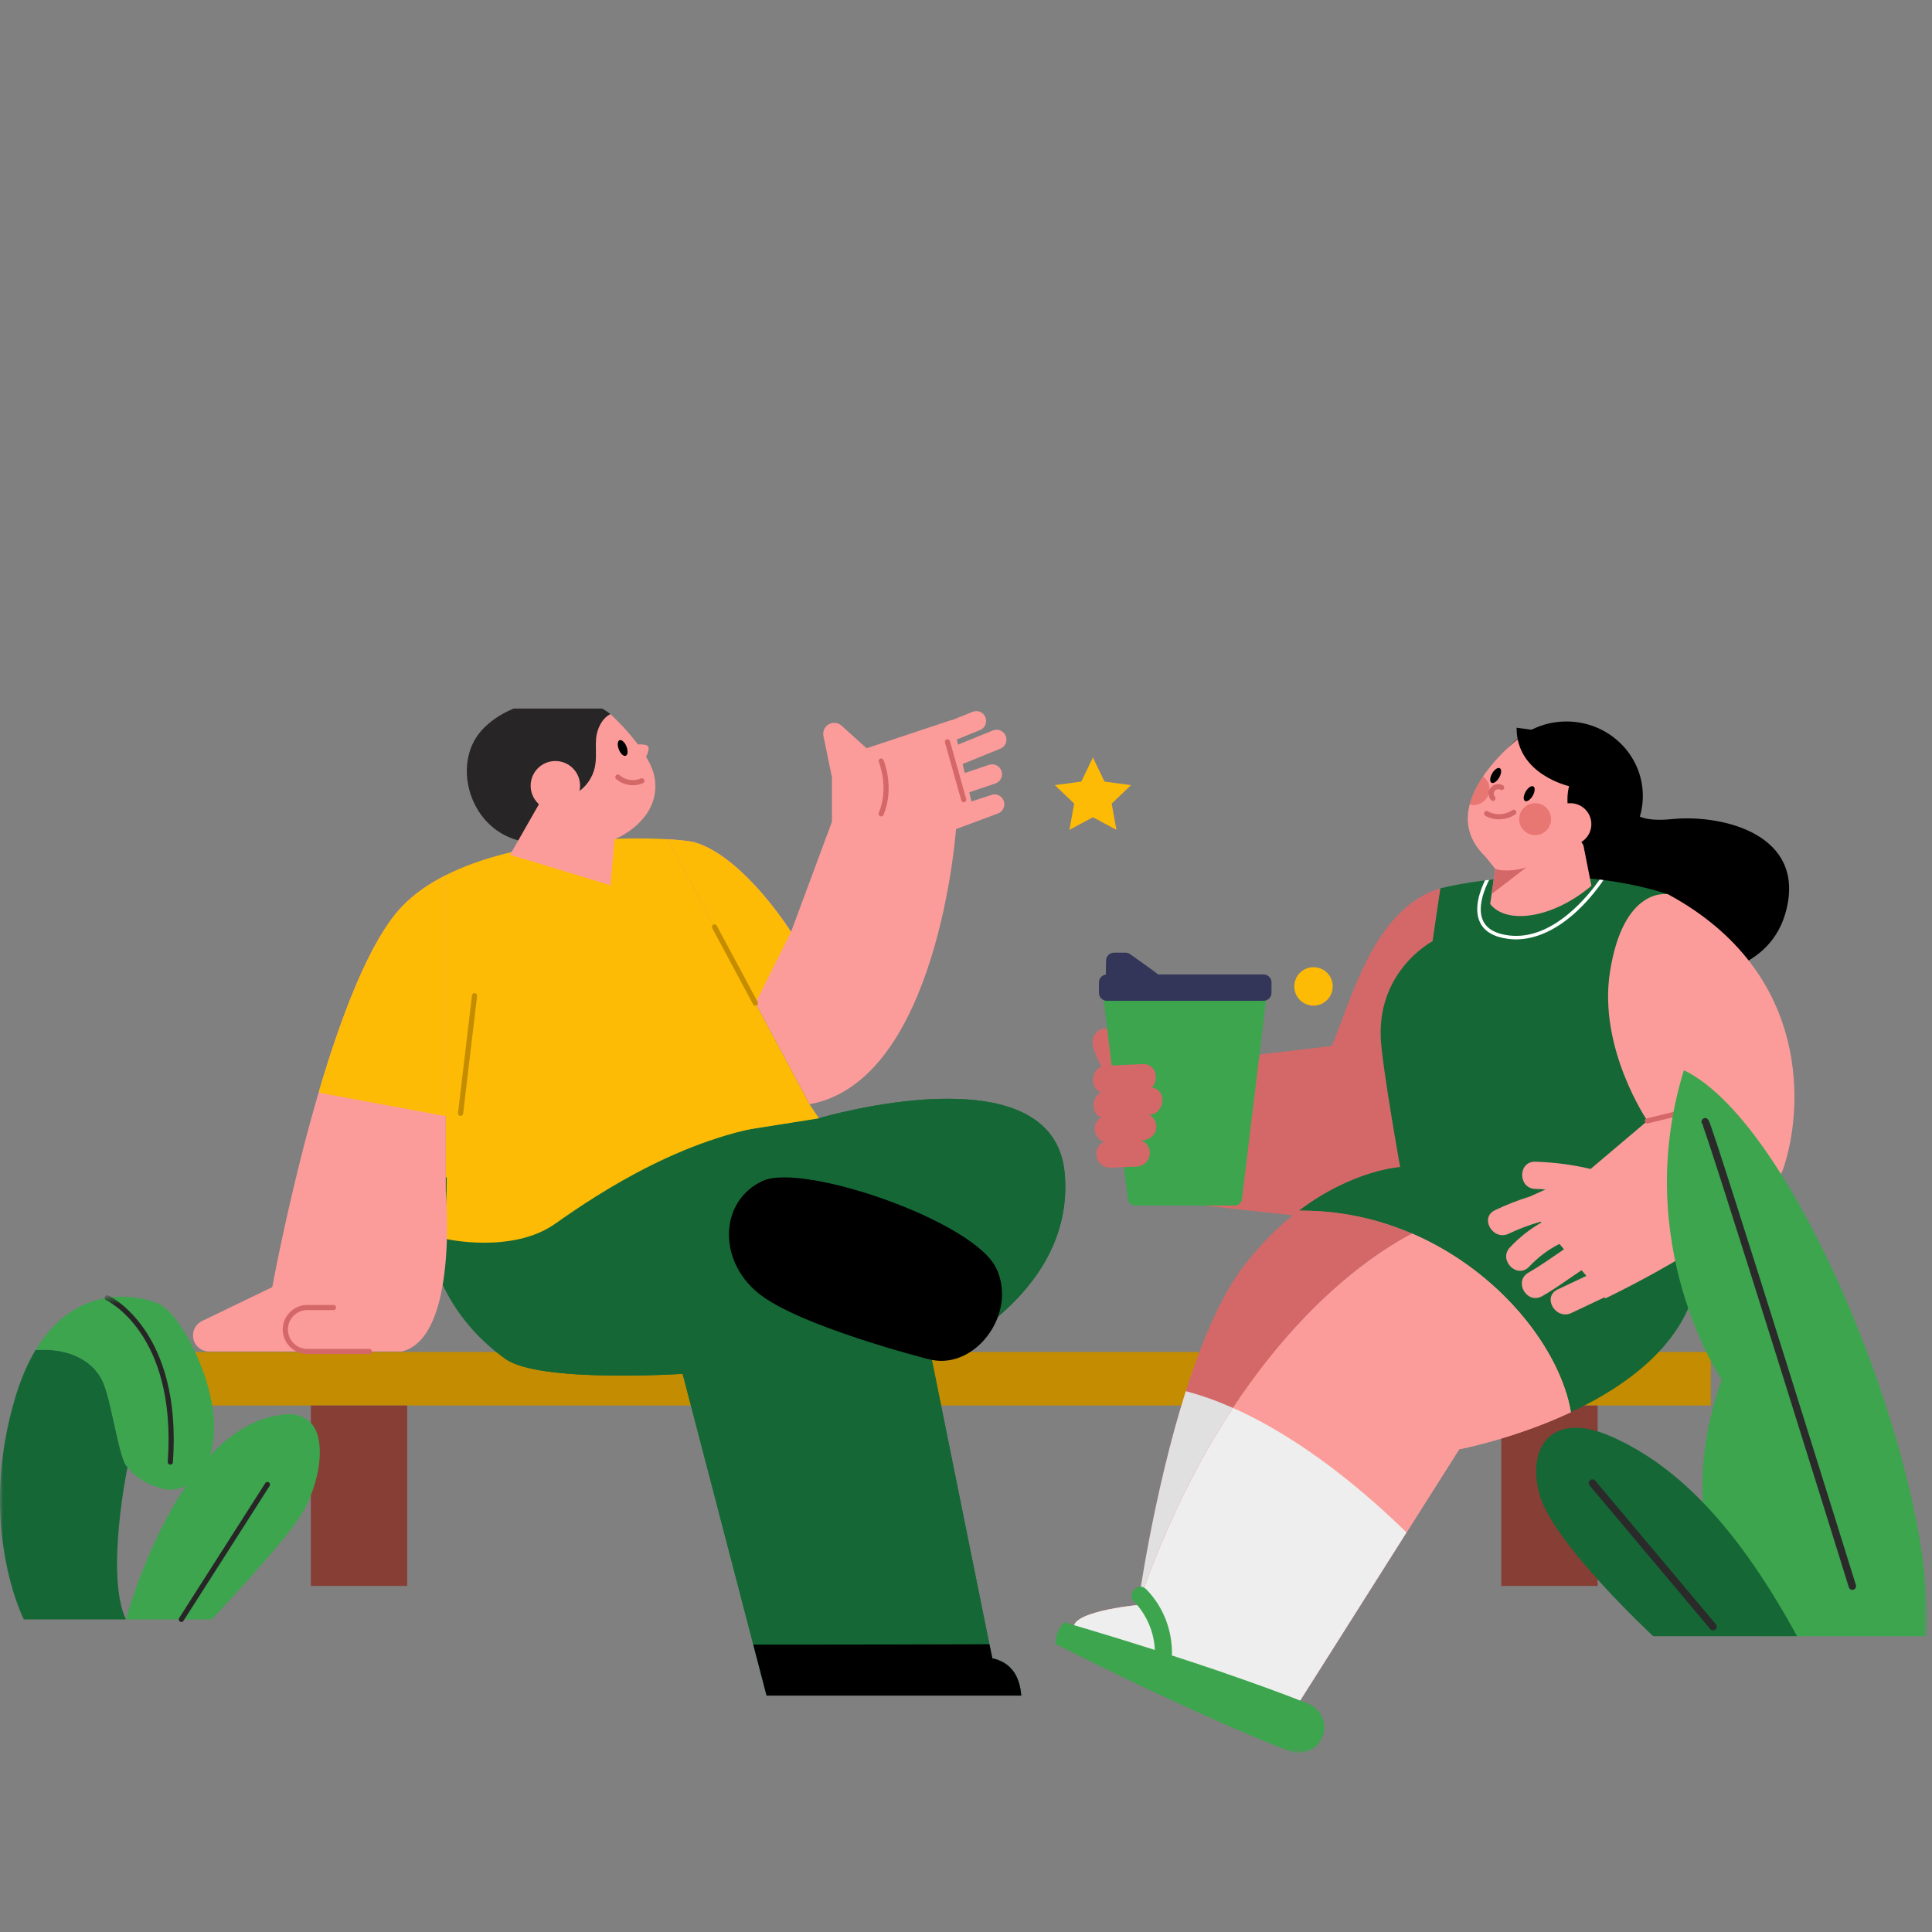 <svg width="300" height="300" viewBox="0 0 300 300" fill="none" xmlns="http://www.w3.org/2000/svg">
<rect x="0" y="0" width="300" height="300" fill="#808080" stroke="none"/>
<g clip-path="url(#clip0_4_149)">
<mask id="mask0_4_149" style="mask-type:luminance" maskUnits="userSpaceOnUse" x="0" y="108" width="300" height="165">
<path d="M299.25 108.53H0V272.204H299.25V108.53Z" fill="white"/>
</mask>
<g mask="url(#mask0_4_149)">
<path d="M265.642 209.937H29.473V218.245H265.642V209.937Z" fill="#C48C00"/>
<path d="M63.229 218.246H48.267V246.262H63.229V218.246Z" fill="#873E35"/>
<path d="M248.081 218.246H233.118V246.262H248.081V218.246Z" fill="#873E35"/>
<path d="M16.06 214.758C14.821 211.741 11.319 209.23 5.528 209.62C4.363 211.559 3.306 213.929 2.431 216.804C-3.704 236.99 3.703 251.467 3.703 251.467H19.554C16.315 244.565 19.81 227.786 19.81 227.786C18.618 227.106 17.427 218.077 16.06 214.758Z" fill="#156836"/>
<path d="M25.224 231.153C26.53 231.489 27.931 231.294 29.069 230.573C38.415 224.669 29.83 205.803 25.177 202.753C23.716 201.729 12.551 197.952 5.528 209.62C11.319 209.23 14.821 211.748 16.06 214.758C17.42 218.078 18.612 227.106 19.81 227.786C19.81 227.786 21.238 230.123 25.224 231.153Z" fill="#3CA54E"/>
<mask id="mask1_4_149" style="mask-type:luminance" maskUnits="userSpaceOnUse" x="5" y="201" width="29" height="31">
<path d="M25.224 231.153C26.53 231.489 27.931 231.294 29.069 230.573C38.415 224.669 29.83 205.803 25.177 202.753C23.716 201.729 12.551 197.952 5.528 209.62C11.319 209.23 14.821 211.748 16.06 214.758C17.42 218.078 18.612 227.106 19.81 227.786C19.81 227.786 21.238 230.123 25.224 231.153Z" fill="white"/>
</mask>
<g mask="url(#mask1_4_149)">
<path d="M16.652 201.528C16.652 201.528 27.897 206.671 26.45 227.025" stroke="#272525" stroke-width="0.8" stroke-linecap="round" stroke-linejoin="round"/>
</g>
<path d="M19.554 251.467C19.554 251.467 27.877 220.427 44.745 219.599C46.543 219.512 48.287 220.44 49.028 222.077C50.569 225.497 49.088 231.281 46.98 234.856C44.173 239.623 32.84 251.467 32.84 251.467H19.554Z" fill="#3CA54E"/>
<path d="M28.154 251.467L41.526 230.52" stroke="#272525" stroke-width="0.8" stroke-linecap="round" stroke-linejoin="round"/>
<path d="M253.327 124.723C253.327 124.723 252.417 127.915 259.677 127.187C266.935 126.46 279.453 129.18 277.635 140.068C275.823 150.955 264.39 151.312 264.39 151.312L243.643 142.606L243.852 129.726L253.32 124.723H253.327Z" fill="black"/>
<path d="M169.708 162.388C170.065 164.098 171.182 165.445 171.512 167.04C171.748 168.171 173.082 168.825 174.139 168.535C175.311 168.212 175.862 167.04 175.634 165.909C175.277 164.199 174.159 162.852 173.829 161.257C173.593 160.125 172.26 159.472 171.203 159.762C170.032 160.085 169.479 161.257 169.708 162.388Z" fill="#D46868"/>
<path d="M223.658 137.94C213.316 141.03 209.882 155.17 206.797 162.421L183.169 165.202V186.788L212.595 190.014C218.567 190.014 223.611 185.563 224.332 179.631C226.109 165.034 230.183 139.98 223.658 137.94Z" fill="#D46868"/>
<path d="M191.741 187.199H176.247C175.681 187.199 175.203 186.775 175.129 186.209L171.237 154.086H196.737L192.845 186.209C192.778 186.775 192.3 187.199 191.727 187.199H191.741Z" fill="#3CA54E"/>
<path d="M171.748 169.707C173.647 169.626 175.546 169.538 177.445 169.457C180.152 169.343 180.166 165.115 177.445 165.236L171.748 165.485C169.042 165.599 169.028 169.828 171.748 169.707Z" fill="#D46868"/>
<path d="M171.829 173.598C174.037 173.437 176.253 173.268 178.462 173.107C181.155 172.905 181.175 168.683 178.462 168.885C176.253 169.047 174.037 169.215 171.829 169.377C169.136 169.579 169.116 173.8 171.829 173.598Z" fill="#D46868"/>
<path d="M172.085 177.409L177.445 177.052C178.583 176.978 179.559 176.137 179.559 174.938C179.559 173.854 178.59 172.75 177.445 172.824L172.085 173.181C170.947 173.255 169.971 174.097 169.971 175.295C169.971 176.379 170.94 177.483 172.085 177.409Z" fill="#D46868"/>
<path d="M172.341 181.308C173.701 181.261 175.068 181.214 176.428 181.16C177.567 181.119 178.543 180.217 178.543 179.045C178.543 177.874 177.573 176.891 176.428 176.931C175.068 176.978 173.701 177.026 172.341 177.079C171.203 177.12 170.227 178.022 170.227 179.194C170.227 180.365 171.197 181.348 172.341 181.308Z" fill="#D46868"/>
<path d="M196.192 151.312H179.843C178.678 150.416 176.321 148.747 175.473 148.154C175.263 148.006 175.021 147.932 174.772 147.932H172.974C172.308 147.932 171.762 148.464 171.748 149.124C171.728 149.817 171.715 150.679 171.722 151.325C171.116 151.399 170.644 151.911 170.644 152.544V154.173C170.644 154.853 171.197 155.406 171.877 155.406H196.205C196.885 155.406 197.438 154.853 197.438 154.173V152.544C197.438 151.864 196.885 151.312 196.205 151.312H196.192Z" fill="#333659"/>
<path d="M256.404 177.228L259.05 138.862C241.448 133.234 223.658 137.94 223.658 137.94L222.446 146.154C222.446 146.154 213.524 150.807 214.453 161.964C214.871 167 217.409 181.213 217.409 181.213C217.409 181.213 210.057 181.658 201.687 187.994C224.648 187.778 241.617 205.796 243.92 219.289C253.152 214.959 262.807 207.863 263.757 196.888C265.083 181.516 256.397 177.234 256.397 177.234L256.404 177.228Z" fill="#156836"/>
<path d="M248.99 136.661C248.788 136.634 248.587 136.614 248.384 136.587C246.849 138.795 241.24 146.074 234.345 145.259C232.271 145.016 230.911 144.256 230.304 143.003C229.294 140.916 230.56 137.94 231.241 136.62C231.018 136.647 230.809 136.674 230.594 136.701C229.853 138.223 228.776 141.084 229.82 143.239C230.513 144.666 232.015 145.528 234.278 145.797C234.648 145.838 235.018 145.865 235.395 145.865C238.553 145.865 241.839 144.33 244.977 141.381C246.991 139.489 248.418 137.502 248.983 136.661H248.99Z" fill="white"/>
<path d="M259.05 138.863C259.05 138.863 252.122 137.469 250 150.888C248.115 162.765 255.812 174.05 255.812 174.05L246.99 181.517C244.182 180.85 241.321 180.48 238.405 180.392C235.684 180.311 235.684 184.54 238.405 184.614C238.937 184.627 239.468 184.661 239.994 184.695L237.563 185.799C235.712 186.364 233.907 187.078 232.136 187.92C229.685 189.091 231.826 192.734 234.27 191.569C235.88 190.802 237.543 190.182 239.24 189.697L239.354 189.832C237.557 190.855 235.913 192.148 234.466 193.69C232.607 195.669 235.59 198.666 237.455 196.679C238.849 195.198 240.418 194.027 242.148 193.152L242.856 193.993C241.031 195.232 239.247 196.524 237.334 197.615C234.977 198.962 237.098 202.618 239.468 201.265C241.59 200.053 243.556 198.592 245.59 197.238L246.33 198.12L241.872 200.228C239.415 201.386 241.556 205.028 244.007 203.877C245.717 203.069 247.427 202.261 249.138 201.453L249.273 201.615C249.273 201.615 273.992 189.933 276.922 181.409C279.851 172.878 281.709 151.164 259.037 138.876L259.05 138.863Z" fill="#FC9C9A"/>
<path d="M255.805 174.05L263.905 172.07" stroke="#D46868" stroke-width="0.8" stroke-linecap="round" stroke-linejoin="round"/>
<path d="M243.247 135.153C249.792 135.153 255.098 129.977 255.098 123.592C255.098 117.207 249.792 112.031 243.247 112.031C236.701 112.031 231.395 117.207 231.395 123.592C231.395 129.977 236.701 135.153 243.247 135.153Z" fill="black"/>
<path d="M236.459 114.145C236.459 114.145 222.116 124.73 230.607 132.971L232.19 134.924L231.395 140.364C233.846 143.569 240.997 142.707 247.112 137.55L245.866 131.227L247.879 119.498L236.466 114.139L236.459 114.145Z" fill="#FC9C9A"/>
<path d="M235.496 113.001C235.456 120.273 243.643 122.07 243.643 122.07C242.095 128.265 248.196 134.096 248.196 134.096C248.196 134.096 252.417 124.487 252.417 124.131C252.417 123.774 249.906 114.974 249.906 114.974L235.496 113.001Z" fill="black"/>
<path d="M243.852 131.227C245.648 131.227 247.105 129.771 247.105 127.975C247.105 126.179 245.648 124.723 243.852 124.723C242.056 124.723 240.6 126.179 240.6 127.975C240.6 129.771 242.056 131.227 243.852 131.227Z" fill="#FC9C9A"/>
<path d="M232.19 134.924C232.19 134.924 233.947 135.61 237.017 134.681L231.617 138.829L232.19 134.93V134.924Z" fill="#D46868"/>
<path d="M238.001 123.565C237.644 124.185 237.105 124.548 236.802 124.373C236.499 124.198 236.547 123.552 236.903 122.925C237.26 122.306 237.799 121.942 238.102 122.117C238.405 122.293 238.358 122.939 238.001 123.565Z" fill="black"/>
<path d="M232.796 120.737C232.438 121.357 231.9 121.72 231.597 121.545C231.294 121.37 231.341 120.724 231.698 120.097C232.055 119.478 232.593 119.114 232.897 119.29C233.199 119.465 233.152 120.111 232.796 120.737Z" fill="black"/>
<path d="M230.842 126.332C232.136 127.059 233.839 126.972 235.058 126.13" stroke="#D46868" stroke-width="0.8" stroke-linecap="round" stroke-linejoin="round"/>
<path d="M233.172 122.279C232.722 122.03 232.102 122.151 231.786 122.555C231.462 122.952 231.482 123.585 231.826 123.969" stroke="#D46868" stroke-width="0.8" stroke-linecap="round" stroke-linejoin="round"/>
<path opacity="0.31" d="M230.291 120.555C229.375 121.902 228.607 123.383 228.21 124.925C228.398 124.972 228.594 125.006 228.802 125.006C230.169 125.006 231.281 123.895 231.281 122.528C231.281 121.72 230.89 121.013 230.291 120.562V120.555Z" fill="#BD231E"/>
<path opacity="0.31" d="M238.371 129.679C239.74 129.679 240.849 128.569 240.849 127.201C240.849 125.832 239.74 124.723 238.371 124.723C237.002 124.723 235.893 125.832 235.893 127.201C235.893 128.569 237.002 129.679 238.371 129.679Z" fill="#BD231E"/>
<path d="M166.893 253.21C168.489 256.133 201.693 264.368 201.693 264.368L226.581 225.039C226.581 225.039 235.058 223.443 243.927 219.289C242.263 209.547 232.958 197.454 219.268 191.556C208.379 197.232 188.993 213.492 176.718 249.224C176.718 249.224 165.298 250.288 166.887 253.21H166.893Z" fill="#FC9C9A"/>
<path d="M219.267 191.556C213.995 189.287 208.077 187.933 201.687 187.994C198.858 190.128 195.916 192.936 193.101 196.619C181.943 211.229 176.718 249.224 176.718 249.224C188.987 213.492 208.372 197.232 219.267 191.556Z" fill="#D46868"/>
<path d="M191.457 218.623C189.054 217.558 186.603 216.67 184.125 216.023C179.115 231.806 176.718 249.218 176.718 249.218C180.987 236.782 186.118 226.709 191.457 218.616V218.623Z" fill="#E0E0E0"/>
<path d="M166.893 253.21C168.489 256.133 201.693 264.368 201.693 264.368L226.581 225.039C226.581 225.039 235.058 223.443 243.927 219.289C242.263 209.547 232.958 197.454 219.268 191.556C208.379 197.232 188.993 213.492 176.718 249.224C176.718 249.224 165.298 250.288 166.887 253.21H166.893Z" fill="#FC9C9A"/>
<path d="M176.725 249.224C176.725 249.224 165.304 250.288 166.893 253.211C168.489 256.133 201.693 264.368 201.693 264.368L218.399 237.96C212.4 232.068 202.454 223.498 191.458 218.623C186.125 226.716 180.987 236.788 176.718 249.224H176.725Z" fill="#EEEEEE"/>
<path d="M203.148 264.563C198.656 262.751 193.566 260.967 188.967 259.378C186.663 258.597 184.327 257.823 181.977 257.062C182.078 253.264 180.691 249.534 177.984 246.78C176.765 245.542 174.859 247.447 176.078 248.686C178.044 250.686 179.216 253.453 179.324 256.207C174.92 254.806 170.489 253.446 166.113 252.16L165.507 251.978L165.358 251.931C165.143 251.904 165.022 252.147 164.847 252.376C164.698 252.591 164.483 252.982 164.348 253.211C164.133 253.561 164.079 254.093 163.971 254.483C163.951 254.753 163.809 255.217 164.012 255.338L164.153 255.406C165.163 255.918 167.082 256.86 168.106 257.385C175.533 261.068 183.338 264.744 190.933 268.07C194.017 269.39 197.094 270.723 200.232 271.928C202.245 272.696 204.514 271.72 205.329 269.72C206.151 267.693 205.174 265.378 203.148 264.556V264.563Z" fill="#3CA54E"/>
<path d="M200.979 153.17C200.979 151.521 202.312 150.188 203.962 150.188C205.612 150.188 206.945 151.521 206.945 153.17C206.945 154.82 205.612 156.153 203.962 156.153C202.312 156.153 200.979 154.82 200.979 153.17Z" fill="#FEBB05"/>
<path d="M169.708 117.62L171.506 121.363L175.62 121.915L172.617 124.784L173.364 128.864L169.708 126.898L166.058 128.864L166.799 124.784L163.796 121.915L167.91 121.363L169.708 117.62Z" fill="#FEBB05"/>
<path d="M154.086 257.499C157.029 258.153 158.328 260.253 158.578 263.29H119.038L106.001 213.33C106.001 213.33 83.692 214.778 78.481 211.008C74.831 208.375 64.865 200.295 65.882 183.348L69.209 182.823L127.138 173.646C127.138 173.646 163.588 162.785 165.325 182.183C167.062 201.594 144.666 211.001 144.666 211.001L154.073 257.493L154.086 257.499Z" fill="#156836"/>
<path d="M154.086 257.499C157.029 258.153 158.328 260.253 158.578 263.29H119.038L106.001 213.33C106.001 213.33 83.692 214.778 78.481 211.008C74.831 208.375 64.865 200.295 65.882 183.348L69.209 182.823L127.138 173.646C127.138 173.646 163.588 162.785 165.325 182.183C167.062 201.594 144.666 211.001 144.666 211.001L154.073 257.493L154.086 257.499Z" fill="#156836"/>
<path d="M154.086 257.499L153.642 255.318C145.285 255.344 126.99 255.392 116.97 255.372L119.037 263.289H158.577C158.328 260.253 157.022 258.153 154.086 257.499Z" fill="black"/>
<path d="M144.113 211.034C144.113 211.034 123.973 205.931 117.684 200.753C111.395 195.575 111.765 186.452 118.425 183.368C124.627 180.5 151.097 189.529 154.672 196.888C158.14 204.025 151.252 213.048 144.113 211.028V211.034Z" fill="black"/>
<path d="M69.418 179.907L69.216 192.377C69.216 192.377 79.545 194.74 86.232 190.007C92.918 185.274 107.233 175.733 122.681 174.353L93.437 159.809L69.418 179.901V179.907Z" fill="#FEBB05"/>
<path d="M153.945 123.444L150.848 124.447L150.511 123.026L154.551 121.659C155.353 121.39 155.783 120.522 155.508 119.72C155.238 118.919 154.369 118.495 153.568 118.764L149.804 120.037L149.474 118.636L155.326 116.259C156.107 115.943 156.483 115.048 156.168 114.266C155.851 113.485 154.955 113.108 154.174 113.425L148.76 115.627L148.572 114.825L152.174 113.364C152.955 113.048 153.333 112.152 153.016 111.371C152.699 110.59 151.804 110.213 151.023 110.53L147.858 111.816L147.844 111.769L134.566 116.192L130.68 112.684C130.088 112.146 129.199 112.098 128.546 112.563C127.993 112.954 127.731 113.634 127.866 114.293L129.186 120.71V127.591L122.836 144.7C122.836 144.7 115.638 133.24 108.042 130.843C107.423 130.648 105.867 130.439 103.678 130.311L125.711 171.464C145.697 167.842 148.45 128.743 148.45 128.743L154.894 126.339C155.696 126.076 156.14 125.214 155.878 124.413C155.615 123.612 154.753 123.168 153.952 123.43L153.945 123.444Z" fill="#FC9C9A"/>
<path d="M108.035 130.85C107.415 130.655 105.86 130.446 103.672 130.318L117.293 155.769L122.828 144.707C122.828 144.707 115.631 133.247 108.035 130.85Z" fill="#FEBB05"/>
<path d="M147.117 115.182L149.648 124.171" stroke="#D46868" stroke-width="0.8" stroke-linecap="round" stroke-linejoin="round"/>
<path d="M136.828 118.172C136.828 118.172 138.545 122.225 136.828 126.373" stroke="#D46868" stroke-width="0.8" stroke-linecap="round" stroke-linejoin="round"/>
<path d="M127.152 173.652L69.222 182.829V135.9C80.07 130.406 95.894 129.867 103.672 130.318L125.704 171.477L127.152 173.646V173.652Z" fill="#FEBB05"/>
<path d="M42.281 199.864L31.379 205.123C30.517 205.54 29.971 206.408 29.971 207.365C29.971 208.738 31.089 209.856 32.463 209.856H62.414C71.249 207.681 69.222 184.95 69.222 184.95V135.9C66.589 137.233 64.259 138.842 62.414 140.775C50.826 152.941 42.281 199.858 42.281 199.858V199.864Z" fill="#FC9C9A"/>
<path d="M62.415 140.775C57.398 146.04 52.961 157.809 49.526 169.471C49.634 169.619 49.695 169.707 49.695 169.707L69.216 173.316V135.9C66.583 137.233 64.253 138.842 62.408 140.775H62.415Z" fill="#FEBB05"/>
<path d="M57.35 209.856H47.721C45.836 209.856 44.307 208.328 44.307 206.443C44.307 204.558 45.836 203.029 47.721 203.029H51.782" stroke="#D46868" stroke-width="0.8" stroke-linecap="round" stroke-linejoin="round"/>
<path d="M94.789 110.893C89.12 106.247 76.986 108.9 73.639 115.027C70.286 121.148 74.447 131.086 83.692 130.857L94.789 110.9V110.893Z" fill="#272525"/>
<path d="M94.789 110.893C94.789 110.893 101.072 116.542 101.685 120.986C102.473 126.642 97.086 129.672 95.429 130.311L94.789 137.462L79.208 132.729L84.366 123.686C84.366 123.686 83.167 111.021 94.789 110.893Z" fill="#FC9C9A"/>
<path d="M94.789 110.893C93.463 111.519 92.675 113.236 92.561 114.697C92.446 116.159 92.675 117.647 92.378 119.087C92.028 120.798 90.918 122.333 89.409 123.201C87.894 124.07 86.008 124.252 84.359 123.693L79.443 117.519C79.443 117.519 89.302 109.708 94.782 110.9L94.789 110.893Z" fill="#272525"/>
<path d="M90.076 122.01C90.076 124.13 88.359 125.847 86.237 125.847C84.117 125.847 82.4 124.13 82.4 122.01C82.4 119.889 84.117 118.172 86.237 118.172C88.359 118.172 90.076 119.889 90.076 122.01Z" fill="#FC9C9A"/>
<path d="M98.291 115.687C98.291 115.687 100.263 115.357 100.627 115.91C100.991 116.455 100.116 117.876 100.116 117.876L98.291 115.687Z" fill="#FC9C9A"/>
<path d="M96.21 114.94C96.533 114.812 97.018 115.25 97.281 115.916C97.543 116.583 97.496 117.229 97.167 117.357C96.837 117.485 96.358 117.047 96.096 116.381C95.833 115.714 95.88 115.068 96.21 114.933" fill="black"/>
<path d="M95.941 120.663C96.931 121.552 98.453 121.787 99.664 121.249" stroke="#D46868" stroke-width="0.8" stroke-linecap="round" stroke-linejoin="round"/>
<path d="M71.518 172.878L73.686 154.611" stroke="#C48C00" stroke-width="0.8" stroke-linecap="round" stroke-linejoin="round"/>
<path d="M117.293 155.769L110.951 143.932" stroke="#C48C00" stroke-width="0.8" stroke-linecap="round" stroke-linejoin="round"/>
<path d="M272.881 254.066C272.881 254.066 258.222 239.96 267.352 214.246C267.352 214.246 253.111 193.34 261.474 166.185C279.244 174.703 300.819 229.456 299.156 254.073H272.881V254.066Z" fill="#3CA54E"/>
<path d="M272.881 254.066H256.707C256.707 254.066 241.105 239.589 239.051 232.062C236.997 224.534 241.105 219.06 250.135 223.033C259.165 226.998 268.808 235.287 279.043 254.066H272.881Z" fill="#156836"/>
<path d="M264.781 174.184C265.326 174.595 287.634 246.296 287.634 246.296" stroke="#2B2A2A" stroke-width="1.15" stroke-linecap="round" stroke-linejoin="round"/>
<path d="M266.006 252.591L247.266 230.284" stroke="#2B2A2A" stroke-width="1.15" stroke-linecap="round" stroke-linejoin="round"/>
</g>
</g>
<defs>
<clipPath id="clip0_4_149">
<rect width="300" height="165" fill="white" transform="translate(0 110)"/>
</clipPath>
</defs>
</svg>
